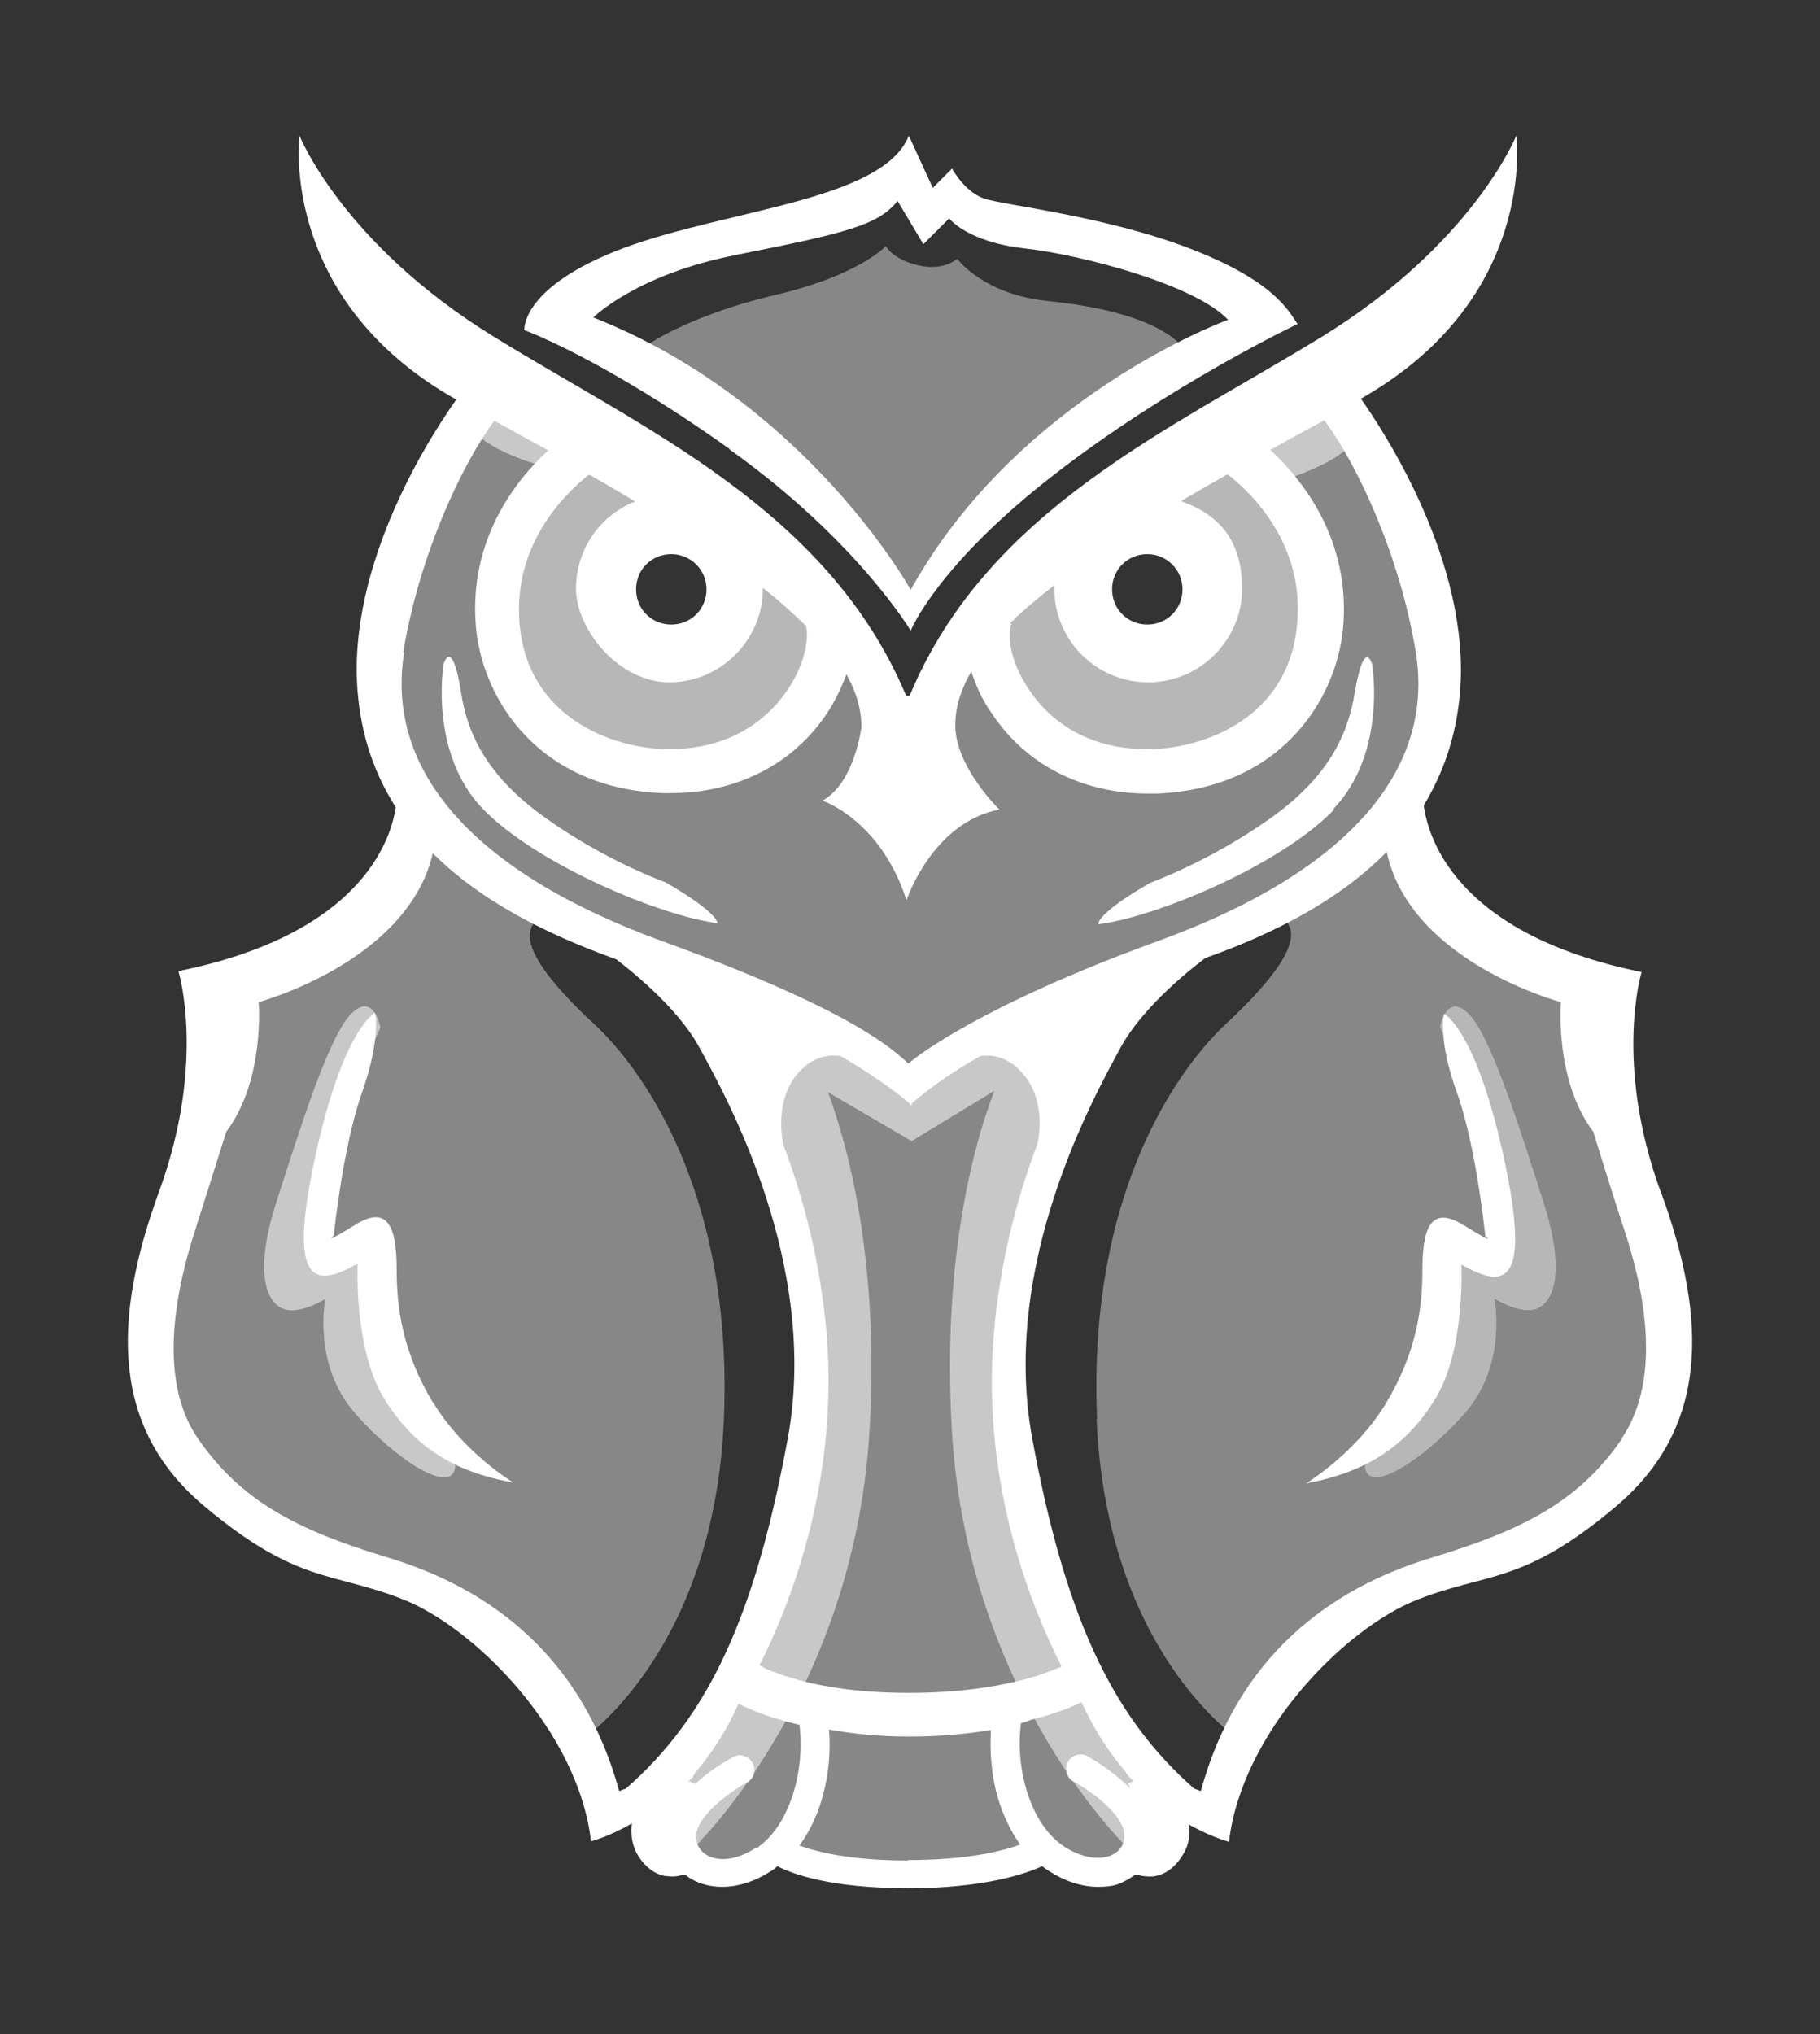 <?xml version="1.0" encoding="UTF-8"?>
<svg id="Layer_1" xmlns="http://www.w3.org/2000/svg" version="1.1" viewBox="0 0 387.7 433.2">
  <rect x="0" y="0" width="387.7" height="433.2" fill="#333333" stroke="none"/>
  <!-- Generator: Adobe Illustrator 29.1.0, SVG Export Plug-In . SVG Version: 2.1.0 Build 142)  -->
  <defs>
    <style>
      .st0 {
        fill: #868686;
      }

      .st1, .st2 {
        fill: #ddd;
      }

      .st3 {
        fill: #fff;
      }

      .st4 {
        fill: #d8d8d8;
        opacity: .8;
      }

      .st4, .st2 {
        isolation: isolate;
      }

      .st2 {
        opacity: .5;
      }

      .st5 {
        display: none;
      }

      .st6 {
        fill: #2b7a78;
      }
    </style>
  </defs>
  <g id="Layer_2" class="st5">
    <rect class="st6" x="-118.1" y="-94" width="651.5" height="651.5"/>
  </g>
  <g id="Layer_11" data-name="Layer_1">
    <g id="shadows">
      <g>
        <path class="st2" d="M142.5,376.8s-2.1,2.8,13.8-20c15.9-22.8,15.9-71.8,15.2-82.8s-9.7-37.3-9.7-37.3l-2.1-15.2s13.8-4.1,18.6-.7,15.9,9.7,15.9,9.7c0,0,15.9-11,24.2-11s12.4,8.3,8.3,17.9-10.4,33.1-11,45.5,5.5,53.8,11,63.5,14.5,29,14.5,29c0,0,13.8,13.8,7.6,19.3s-7.9-.7-7.9-.7c0,0-9.3,7.6-16.2,2.8,0,0-6.9,1.4-15.9,1.4s-29,4.8-41.4-4.1c0,0-6.2,10.4-15.9,4.8s-6.2-6.2-6.2-6.2c0,0,0,9-6.2.7s3.5-16.6,3.5-16.6h0Z"/>
        <path class="st2" d="M103.1,84.2s-20.7,33.1-21.4,51.1c-.7,17.9,2.8,35.9,16.6,46.9,16.4,13.1,51.1,23.5,64.2,29.7,13.1,6.2,31.7,18.6,31.7,18.6,0,0,20-15.2,49-26.2,29-11,52.4-22.8,58.7-41.4,6.2-18.6,6.9-32.4,1.4-43.5s-20.7-38-20.7-38l-21.4,11.7s11,9.7,15.2,20,8.3,39.3-15.9,47.6c-24.2,8.3-34.5,2.1-40.7-5.5s-9.7-22.1-9.7-22.1l-12.4,17.9-3.5,6.9s-13.1-22.8-14.5-24.8-6.2-6.2-6.2-6.2c0,0,9,27.6-22.1,36.6s-51.1-24.2-45.5-40c5.5-15.9,20.7-29,20.7-29l-23.5-10.4Z"/>
        <g>
          <g>
            <path class="st2" d="M233.6,302.2c2.1,49.7,30.4,68.3,30.4,68.3l15.2-21.4s11-11.7,34.5-17.3,35.9-23.5,40-38-9-50.4-13.1-59.3-4.8-26.2-4.8-26.2c-27.6-6.9-37.3-31.1-37.3-31.1l-26.2,17.9c7.6,3.5-2.1,14.5-11,22.8-9,8.3-29.7,34.5-27.6,84.2ZM290.9,310.5s11.7-13.1,13.8-22.1,2.1-23.5,2.1-23.5l11.7,2.8s0-19.3-3.5-29c-3.5-9.7-8.3-20-8.3-20,0,0,1.4-7.6,6.2-2.8,4.8,4.8,11,24.8,15.9,40s2.1,21.4-1.4,22.8-9-2.1-9-2.1c0,0,2.8,13.8-6.2,24.2s-22.8,19.3-21.4,9.7Z"/>
            <path class="st4" d="M304.7,288.4c2.1-9,2.1-23.5,2.1-23.5l11.7,2.8s0-19.3-3.5-29c-3.5-9.7-8.3-20-8.3-20,0,0,1.4-7.6,6.2-2.8,4.8,4.8,11,24.8,15.9,40s2.1,21.4-1.4,22.8-9-2.1-9-2.1c0,0,2.8,13.8-6.2,24.2s-22.8,19.3-21.4,9.7c0,0,11.7-13.1,13.8-22.1Z"/>
          </g>
          <path class="st2" d="M89.3,177.3s-9.7,24.2-37.3,31.1c0,0-.7,17.3-4.8,26.2s-17.3,44.9-13.1,59.3c4.1,14.5,16.6,32.4,40,38s34.5,17.3,34.5,17.3l15.2,21.4s28.3-18.6,30.4-68.3-18.6-75.9-27.6-84.2c-9-8.3-18.6-19.3-11-22.8l-26.2-17.9Z"/>
          <path class="st4" d="M81,218.7s-1.4-7.6-6.2-2.8-11,24.8-15.9,40-2.1,21.4,1.4,22.8,9-2.1,9-2.1c0,0-2.8,13.8,6.2,24.2,9,10.4,22.8,19.3,21.4,9.7,0,0-11.7-13.1-13.8-22.1s-2.1-23.5-2.1-23.5l-11.7,2.8s0-19.3,3.5-29c3.5-9.7,8.3-20,8.3-20Z"/>
          <path class="st4" d="M123.8,97.3s-18.6,15.2-15.9,35.2c2.8,20,13.8,32.4,29.7,33.1s27.6-6.2,29-8.3,7.6-13.8,7.6-13.8l2.1-11.7-17.3-15.2s-2.8,28.3-21.4,24.2c-18.6-4.1-8.3-20.7-3.5-24.2s9.7-9,9.7-9l-20-10.4Z"/>
          <path class="st4" d="M262.9,97.3s18.6,15.2,15.9,35.2c-2.8,20-13.8,32.4-29.7,33.1s-27.6-6.2-29-8.3-7.6-13.8-7.6-13.8l-2.1-11.7,17.3-15.2s2.8,28.3,21.4,24.2c18.6-4.1,8.3-20.7,3.5-24.2s-9.7-9-9.7-9l20-10.4Z"/>
          <path class="st4" d="M116.2,99.4s-16.6-4.1-16.6-11,6.2-7.6,6.2-7.6l15.2,11-4.8,7.6Z"/>
          <path class="st4" d="M271.5,102.8s17.9-4.8,17.9-11.7-6.2-7.6-6.2-7.6l-15.2,11,3.5,8.3Z"/>
          <path class="st2" d="M138.3,73.2s9-6.2,26.9-10.4,23.5-10.4,23.5-10.4c0,0,1.4,2.8,6.9,4.1s8.3-1.4,8.3-1.4c0,0,5.5,7.6,19.3,9,13.8,1.4,25.5,4.8,29.7,11,4.1,6.2-18.6,9-33.1,23.5s-26.9,29.7-26.9,29.7c0,0-8.3-13.1-17.9-24.2s-40-26.2-40-26.2l3.5-4.8h0Z"/>
          <path class="st4" d="M246.3,380.2c-19.3-22.8-25.5-52.4-29.7-80.7s15.2-73.8,15.2-73.8l-12.8-4.9c-1.7-1.4-4-2.1-6.9-.6-6.9,3.5-17.9,10.4-17.9,10.4,0,0-12.4-9.7-21.4-11-4.7-.7-6.7,1-7.6,2.8l-9,3.4s19.3,45.5,15.2,73.8c-4.1,28.3-10.4,58-29.7,80.7,0,0-3.5,5.5-2.8,9s2.1,8.3,8.3,4.8c0,0,34.5-32.4,38-89,2.1-34.9-3.9-59.1-8.8-72.5l17.8,10.4,17.6-10.7c-5,13.2-11.1,37.5-9,72.8,3.5,56.6,38,89,38,89,6.2,3.5,7.6-1.4,8.3-4.8s-2.8-9-2.8-9h0Z"/>
        </g>
      </g>
    </g>
    <g id="vectors">
      <g>
        <g>
          <path class="st3" d="M152.8,196.7s.9-1.9-11-8.8c0,0-12.9-4.6-25.7-13.8-12.9-9.2-16.6-18.4-17.9-26.7s-2.8-8.8-3.7-6c0,0-3.2,18.8,8.3,30.8,11.5,11.9,38.2,23,50.2,24.4h0Z"/>
          <path class="st3" d="M284,172.3c11.5-11.9,8.3-30.8,8.3-30.8-.9-2.8-2.3-2.3-3.7,6s-5,17.5-17.9,26.7c-12.9,9.2-25.7,13.8-25.7,13.8-11.9,6.9-11,8.8-11,8.8,11.9-1.4,38.6-12.4,50.2-24.4h0Z"/>
          <path class="st3" d="M155.4,95.7c27.1,19.3,38.6,38.6,38.6,38.6,0,0,5.5-13.8,30.4-33.1,24.8-19.3,52-32.2,52-32.2-1.9-2.8-5-9.2-23-16.1-17.9-6.9-39.5-9.2-43.7-10.6s-6.9-6.4-6.9-6.4l-4.1,4.1-5.1-11.1c-5.5,13.8-38.6,15.7-60.7,23.9-22.1,8.3-21.2,17.5-21.2,17.5,0,0,16.6,6,43.7,25.3h0ZM156.7,54.3c23.8-4.7,30.4-6.4,34.5-11.5l5.5,9.2,5.5-5.5s3.7,5,16.1,6.4c12.4,1.4,36.4,7.8,43.3,15.2,0,0-44.6,16.1-67.6,57.5,0,0-22.1-40-67.6-58,0,0,9.2-9.2,30.4-13.3h0Z"/>
          <path class="st3" d="M92.3,298.8c-6.4-10.6-7.8-20-7.8-28.3s-1.4-14.3-8.8-9.7c-7.4,4.6-4.6,2.3-4.6,2.3,0,0,1.9-18.8,6-30.4s2.8-17,2.8-17c0,0-6.9,3.2-12.9,31.3s.9,26.7,9.2,22.1c0,0-.9,17.9,5.5,28.5,6.4,10.6,15.2,15.9,27.6,18.1,0,0-10.6-6.4-17-17h0Z"/>
          <path class="st3" d="M307.6,215.8s-1.4,5.5,2.8,17c4.1,11.5,6,30.4,6,30.4,0,0,2.8,2.3-4.6-2.3-7.4-4.6-8.8,1.4-8.8,9.7s-1.4,17.7-7.8,28.3c-6.4,10.6-17,17-17,17,12.4-2.3,21.2-7.6,27.6-18.1s5.5-28.5,5.5-28.5c8.3,4.6,15.2,6,9.2-22.1-6-28.1-12.9-31.3-12.9-31.3h0Z"/>
        </g>
        <path class="st3" d="M353.8,253.9c-10.1-27.6-4.1-46.9-4.1-46.9-40.2-8.2-45.6-29.3-46.4-35.5,4.1-6.8,6.9-14.6,7.7-23.9,2.4-27.9-16.6-56.3-21.1-62.7,37.8-21.4,33.1-56,33.1-56,0,0-9.2,23-41.4,42.8-32.2,19.8-71.3,36.8-87.8,76.4h-.8c-16.6-39.5-55.7-56.6-87.8-76.4-32.2-19.8-41.4-42.8-41.4-42.8,0,0-4.6,34.8,33.4,56.2-4.8,6.7-23.4,34.7-21,62.4.8,9.5,3.7,17.5,8.1,24.4-1,6.8-7.2,27-46.3,34.9,0,0,6,19.3-4.1,46.9-10.1,27.6-10.1,50.6,9.7,67.1,19.8,16.6,27.1,13.8,42.3,19.8,15.2,6,37.3,28.1,40,51.5,0,0,3.7-.9,8.7-3.8-.3,2.1,0,4.3,1,6.3,2,3.5,4.4,4.6,6.1,4.9.5,0,1,.1,1.4.1.8,0,1.5-.1,2.1-.3h.9c.3.3.8.6,1.1.8,1.9,1.1,4.2,1.7,6.6,1.7,3.4,0,7-1.1,10.5-3.4.5-.3.9-.6,1.3-1,3.2,1.7,11.5,4.7,27.8,4.7s25.2-3.1,28.6-4.7c.4.3.9.7,1.4,1,3.4,2.2,7,3.4,10.5,3.4s4.6-.6,6.6-1.7c.5-.3.9-.6,1.3-.9h.3c.8.2,1.6.4,2.6.4s1,0,1.4-.1c1.7-.3,4.1-1.4,6.1-4.9,1.1-1.9,1.4-4.1,1-6.1,5,2.8,8.6,3.7,8.6,3.7,2.8-23.5,24.8-45.5,40-51.5,15.2-6,22.6-3.2,42.3-19.8,19.8-16.6,19.8-39.5,9.7-67.1h0ZM244.4,118c4.1,0,7.5,3.3,7.5,7.5s-3.3,7.5-7.5,7.5-7.5-3.3-7.5-7.5,3.3-7.5,7.5-7.5ZM215.3,132.6c2.7-2.7,5.9-5.3,9.3-8v.8c0,11,9,19.9,20,19.9s20-9,20-19.9-5.4-15.9-13-18.7c3.2-1.9,6.5-3.8,9.9-5.7,5,3.9,16.5,14.8,14.8,32.1-1.9,20-19.9,26-30.4,26.4-15.6.6-23.5-7.7-26.8-12.8-4.1-6.1-4.6-11.9-3.6-13.9h-.3v-.2ZM143,118c4.1,0,7.5,3.3,7.5,7.5s-3.3,7.5-7.5,7.5-7.5-3.3-7.5-7.5,3.3-7.5,7.5-7.5ZM125.6,101.1c3.3,1.9,6.6,3.8,9.7,5.7-7.4,2.9-12.6,10.1-12.6,18.6s9,19.9,19.9,19.9,19.9-9,19.9-19.9v-.2c3.5,2.7,6.5,5.5,9.2,8.1.6,2.3,0,7.7-3.8,13.4-3.3,5-11.2,13.4-26.8,12.8-10.4-.4-28.5-6.4-30.4-26.4-1.6-17,9.6-27.9,14.6-31.9h.2ZM85.9,138.9c3.5-21.1,12.7-40.3,19.4-49.3,3.9,2.1,7.7,4.3,11.5,6.3-7,6.4-17.1,19.2-15.4,37.8.8,8.4,4.6,16.8,10.5,22.9,7.2,7.6,17.3,11.8,29.1,12.3h1.9c14,0,26.2-6.2,33.4-17.2,1.7-2.6,3-5.4,4-8.1,2.1,3.7,3.2,7.5,3.2,11.2,0,0-1.4,11.9-8.3,15.7,0,0,12.4,4.1,17.9,21.2,0,0,5.5-16.6,19.8-19.3,0,0-9.1-8.8-9.4-17.5-.1-4,1.1-7.9,3.4-11.9,1,3,2.3,6,4.3,8.8,7.2,11,19.3,17.2,33.4,17.2s1.2,0,1.9,0c11.9-.5,21.9-4.7,29.1-12.3,5.9-6.1,9.7-14.5,10.5-22.9,1.7-18.8-8.6-31.6-15.5-38,3.8-2.1,7.6-4.2,11.5-6.3,6.7,8.9,16,28.2,19.5,49.4,4.1,25.3-14.7,46.9-55.2,61.6-37.3,13.6-51.1,24.4-52.9,26-3-2.8-11.7-11.3-52.2-26-40.5-14.7-59.3-36.4-55.2-61.6h-.1ZM226.1,354.9c-1.3.6-3,1.2-5,1.9-5.4,1.7-14.5,3.7-27.5,3.7s-21.6-2-26.6-3.7c-1.2-.4-2.3-.8-3.3-1.2-.8-.3-1.3-.7-1.9-1,6.2-12.2,16.9-38.6,14.3-70.4-1.3-15.5-5-29.3-9.3-40.6-.6-3.5-1-9.8,2.8-14.6,3.4-4.2,7.1-4.5,9.5-4.1,5.8,3.4,10.8,6.8,14.7,10.1v.4c0,0,.1-.1.2-.2,0,0,.1.1.2.2v-.4c3.9-3.4,8.8-6.8,14.6-10.1,2.4-.4,6.1,0,9.4,4.1,3.9,4.8,3.5,11.2,2.8,14.6-4.3,11.3-8,25-9.3,40.6-2.7,32,8.2,58.4,14.4,70.6h0ZM133.3,380.9l-1.4.5c-7.8-28.5-27.3-43.1-49.2-49.7-19.8-6-31.3-12.1-40.5-25.3-9.2-13.3-4.1-33.6-.7-44.2,2.8-8.8,6.7-21.2,6.7-21.2,8.3-11,6.9-27.6,6.9-27.6,0,0,31.7-8.5,37.1-31.7,10.3,10.3,24.4,17.3,39.1,22.6,2.7,2.1,13,10.1,17.7,18.8,5.5,10.1,25.7,46,18.8,83.3-6.9,37.3-16.6,58.9-34.5,74.5h0ZM161,393.5c-4.6,3-8.4,2.8-10.5,1.5-1.5-.9-2.3-2.4-2.2-4.2.3-4.1,6.8-9,10.8-11.2,1.5-.8,2.1-2.7,1.2-4.2s-2.7-2.1-4.2-1.2-4.6,2.5-8,5.7l-1.4-.6c.2-.2.4-.4.6-.6.3-.3.6-.8.8-1.2,3.3-3.9,6.6-8.7,9.2-14.7,2.8,1.4,7,3.1,13,4.5,1.2,9.5-1.9,21.5-9.3,26.4h0ZM193.5,396.2c-12.6,0-19.7-1.9-23.2-3.2,2.1-2.9,3.8-6.3,4.9-10.3,1.3-4.6,1.8-9.6,1.4-14.4,4.9.9,10.6,1.5,17.3,1.5s12.3-.6,17.2-1.4c-.3,4.7.1,9.7,1.4,14.2,1.1,3.9,2.8,7.3,4.8,10.2-3.7,1.4-11.3,3.3-23.9,3.3h0ZM240.7,380.8c-3.7-3.8-8.2-6.3-9-6.8-1.5-.8-3.4-.3-4.2,1.2-.8,1.5-.3,3.4,1.2,4.2,4.1,2.2,10.6,7.2,10.8,11.2.1,1.9-.7,3.3-2.2,4.2-2.1,1.2-5.9,1.4-10.5-1.5-7.4-4.8-10.6-16.8-9.3-26.4.7-.1,1.3-.3,1.9-.6,4.8-1.2,8.5-2.6,11-3.8,2.8,6.1,6,10.9,9.4,14.8.1.3.3.6.6.9s.7.8,1,1.1l-1.1.5c0,.2.2.4.3.6h0ZM345.5,306.4c-9.1,13.2-20.7,19.3-40.5,25.3-21.9,6.6-41.4,21.2-49.2,49.7l-1.4-.5c-17.9-15.7-27.6-37.3-34.5-74.5-6.9-37.3,13.3-73.1,18.8-83.3,5-9.2,16.2-17.7,18.1-19.1,14.6-5.2,28.5-12.3,38.6-22.6,5,23.5,37.1,32,37.1,32,0,0-1.4,16.6,6.9,27.6,0,0,3.8,12.4,6.7,21.2,3.5,10.6,8.5,30.8-.7,44.2h0Z"/>
      </g>
    </g>
  </g>
  <g id="orig" class="st5">
    <g id="shadows1">
      <g>
        <path class="st1" d="M119.4,449.1s-3,4,20-29,23-104,22-120-14-54-14-54l-3-22s20-6,27-1,23,14,23,14c0,0,23-16,35-16s18,12,12,26-15,48-16,66,8,78,16,92,21,42,21,42c0,0,20,20,11,28s-11.5-1-11.5-1c0,0-13.5,11-23.5,4,0,0-10,2-23,2s-42,7-60-6c0,0-9,15-23,7s-9-9-9-9c0,0,0,13-9,1s5-24,5-24h0Z"/>
        <path class="st1" d="M62.4,25.1s-30,48-31,74,4,52,24,68c23.8,19,74,34,93,43s46,27,46,27c0,0,29-22,71-38s76-33,85-60,10-47,2-63-30-55-30-55l-31,17s16,14,22,29,12,57-23,69-50,3-59-8-14-32-14-32l-18,26-5,10s-19-33-21-36-9-9-9-9c0,0,13,40-32,53s-74-35-66-58,30-42,30-42l-34-15Z"/>
        <g>
          <g>
            <path class="st1" d="M251.5,341.1c3,72,44,99,44,99l22-31s16-17,50-25,52-34,58-55-13-73-19-86-7-38-7-38c-40-10-54-45-54-45l-38,26c11,5-3,21-16,33s-43,50-40,122ZM334.5,353.1s17-19,20-32,3-34,3-34l17,4s0-28-5-42-12-29-12-29c0,0,2-11,9-4s16,36,23,58,3,31-2,33-13-3-13-3c0,0,4,20-9,35s-33,28-31,14Z"/>
            <path class="st0" d="M354.5,321.1c3-13,3-34,3-34l17,4s0-28-5-42-12-29-12-29c0,0,2-11,9-4s16,36,23,58,3,31-2,33-13-3-13-3c0,0,4,20-9,35s-33,28-31,14c0,0,17-19,20-32Z"/>
          </g>
          <path class="st1" d="M42.4,160.1s-14,35-54,45c0,0-1,25-7,38s-25,65-19,86,24,47,58,55,50,25,50,25l22,31s41-27,44-99-27-110-40-122-27-28-16-33l-38-26Z"/>
          <path class="st0" d="M30.4,220.1s-2-11-9-4S5.4,252.1-1.6,274.1s-3,31,2,33,13-3,13-3c0,0-4,20,9,35s33,28,31,14c0,0-17-19-20-32s-3-34-3-34l-17,4s0-28,5-42,12-29,12-29Z"/>
          <path class="st0" d="M92.4,44.1s-27,22-23,51,20,47,43,48,40-9,42-12,11-20,11-20l3-17-25-22s-4,41-31,35-12-30-5-35,14-13,14-13l-29-15Z"/>
          <path class="st0" d="M294,44.1s27,22,23,51-20,47-43,48-40-9-42-12-11-20-11-20l-3-17,25-22s4,41,31,35,12-30,5-35-14-13-14-13l29-15Z"/>
          <path class="st0" d="M81.4,47.1s-24-6-24-16,9-11,9-11l22,16-7,11Z"/>
          <path class="st0" d="M306.4,52.1s26-7,26-17-9-11-9-11l-22,16,5,12Z"/>
          <path class="st1" d="M113.4,9.1S126.4.1,152.4-5.9s34-15,34-15c0,0,2,4,10,6s12-2,12-2c0,0,8,11,28,13s37,7,43,16-27,13-48,34-39,43-39,43c0,0-12-19-26-35s-58-38-58-38l5-7h0Z"/>
          <path class="st0" d="M269.9,454.1c-28-33-37-76-43-117s22-107,22-107l-18.6-7.1c-2.4-2-5.8-3-10-.9-10,5-26,15-26,15,0,0-18-14-31-16-6.8-1-9.7,1.4-11,4.1l-13,4.9s28,66,22,107-15,84-43,117c0,0-5,8-4,13s3,12,12,7c0,0,50-47,55-129,3.1-50.6-5.6-85.6-12.8-105l25.8,15,25.5-15.5c-7.2,19.2-16.1,54.4-13,105.5,5,82,55,129,55,129,9,5,11-2,12-7s-4-13-4-13h.1Z"/>
        </g>
      </g>
    </g>
    <g id="vectors1">
      <g>
        <g>
          <path d="M134.4,188.1s1.3-2.7-16-12.7c0,0-18.7-6.7-37.3-20-18.7-13.3-24-26.7-26-38.7s-4-12.7-5.3-8.7c0,0-4.7,27.3,12,44.7,16.7,17.3,55.3,33.3,72.7,35.3h0Z"/>
          <path d="M324.5,152.8c16.7-17.3,12-44.7,12-44.7-1.3-4-3.3-3.3-5.3,8.7s-7.3,25.3-26,38.7c-18.7,13.3-37.3,20-37.3,20-17.3,10-16,12.7-16,12.7,17.3-2,56-18,72.7-35.3h-.1Z"/>
          <path d="M138.1,41.8c39.3,28,56,56,56,56,0,0,8-20,44-48C274.1,21.8,313.4,3.1,313.4,3.1c-2.7-4-7.3-13.3-33.3-23.3s-57.3-13.3-63.3-15.3-10-9.3-10-9.3l-6,6-7.4-16.1c-8,20-56,22.7-88,34.7s-30.7,25.3-30.7,25.3c0,0,24,8.7,63.3,36.7h0ZM140.1-18.2c34.5-6.8,44-9.3,50-16.7l8,13.3,8-8s5.3,7.3,23.3,9.3,52.7,11.3,62.7,22c0,0-64.7,23.3-98,83.3,0,0-32-58-98-84,0,0,13.3-13.3,44-19.3h0Z"/>
          <path d="M46.7,336.1c-9.3-15.3-11.3-29-11.3-41s-2-20.7-12.7-14-6.7,3.3-6.7,3.3c0,0,2.7-27.3,8.7-44s4-24.7,4-24.7c0,0-10,4.7-18.7,45.3s1.3,38.7,13.3,32c0,0-1.3,26,8,41.3s22,23,40,26.3c0,0-15.3-9.3-24.7-24.7h0v.2Z"/>
          <path d="M358.8,215.8s-2,8,4,24.7,8.7,44,8.7,44c0,0,4,3.3-6.7-3.3-10.7-6.7-12.7,2-12.7,14s-2,25.7-11.3,41-24.7,24.7-24.7,24.7c18-3.3,30.7-11,40-26.3s8-41.3,8-41.3c12,6.7,22,8.7,13.3-32s-18.7-45.3-18.7-45.3h0v-.2Z"/>
        </g>
        <path d="M425.7,271.1c-14.7-40-6-68-6-68-58.2-11.9-66.1-42.4-67.2-51.4,6-9.8,10-21.2,11.2-34.6,3.5-40.5-24-81.6-30.6-90.8,54.8-31,48-81.2,48-81.2,0,0-13.3,33.3-60,62-46.7,28.7-103.3,53.3-127.3,110.7h-1.1C168.7,60.5,112,35.8,65.4,7.1,18.7-21.6,5.4-54.9,5.4-54.9c0,0-6.7,50.4,48.4,81.5-6.9,9.7-33.9,50.3-30.4,90.5,1.2,13.8,5.4,25.4,11.7,35.4-1.4,9.9-10.5,39.1-67.1,50.6,0,0,8.7,28-6,68s-14.7,73.3,14,97.3c28.7,24,39.3,20,61.3,28.7s54,40.7,58,74.7c0,0,5.3-1.3,12.6-5.5-.4,3.1-.1,6.2,1.5,9.1,2.9,5,6.4,6.6,8.9,7.1.7,0,1.4.2,2.1.2,1.1,0,2.2-.2,3.1-.4h1.3c.5.4,1.1.8,1.6,1.1,2.8,1.6,6.1,2.4,9.5,2.4,4.9,0,10.2-1.6,15.2-4.9.7-.4,1.3-.9,1.9-1.4,4.7,2.4,16.6,6.8,40.3,6.8s36.5-4.5,41.4-6.8c.6.5,1.3,1,2,1.4,4.9,3.2,10.2,4.9,15.2,4.9s6.7-.8,9.5-2.4c.7-.4,1.3-.9,1.9-1.3h.5c1.1.3,2.3.6,3.7.6s1.4,0,2.1-.2c2.5-.5,6-2.1,8.9-7.1,1.6-2.8,2-5.9,1.5-8.9,7.2,4.1,12.4,5.4,12.4,5.4,4-34,36-66,58-74.7s32.7-4.7,61.3-28.7c28.7-24,28.7-57.3,14-97.3h0ZM267.2,74.1c6,0,10.8,4.8,10.8,10.8s-4.8,10.8-10.8,10.8-10.8-4.8-10.8-10.8,4.8-10.8,10.8-10.8ZM225,95.2c3.9-3.9,8.5-7.7,13.5-11.6v1.1c0,16,13,28.9,29,28.9s29-13,29-28.9-7.8-23-18.8-27.1c4.6-2.8,9.4-5.5,14.3-8.3,7.2,5.6,23.9,21.5,21.5,46.5-2.7,29-28.9,37.7-44,38.3-22.6.9-34-11.2-38.9-18.5-5.9-8.9-6.6-17.2-5.2-20.1l-.4-.2h0ZM120.2,74.1c5.9,0,10.8,4.8,10.8,10.8s-4.8,10.8-10.8,10.8-10.8-4.8-10.8-10.8,4.8-10.8,10.8-10.8ZM95,49.6c4.8,2.8,9.6,5.5,14.1,8.3-10.7,4.2-18.3,14.7-18.3,26.9s13,28.9,28.9,28.9,28.9-13,28.9-28.9v-.3c5,3.9,9.4,7.9,13.3,11.8.9,3.4,0,11.2-5.5,19.4-4.8,7.3-16.3,19.4-38.9,18.5-15.1-.6-41.3-9.3-44-38.3-2.3-24.7,13.9-40.4,21.2-46.2h.3ZM37.4,104.4c5-30.6,18.4-58.4,28.1-71.4,5.6,3.1,11.1,6.2,16.6,9.2-10.1,9.3-24.8,27.8-22.3,54.8,1.1,12.2,6.7,24.3,15.2,33.2,10.4,11,25,17.1,42.2,17.8h2.8c20.3,0,37.9-9,48.4-24.9,2.5-3.8,4.4-7.8,5.8-11.8,3,5.4,4.7,10.8,4.7,16.2,0,0-2,17.3-12,22.7,0,0,18,6,26,30.7,0,0,8-24,28.7-28,0,0-13.2-12.7-13.6-25.3-.2-5.8,1.6-11.5,4.9-17.3,1.4,4.3,3.4,8.7,6.2,12.8,10.5,15.9,28,24.9,48.4,24.9s1.8,0,2.8,0c17.2-.7,31.8-6.8,42.2-17.8,8.5-8.9,14-21,15.2-33.2,2.5-27.3-12.4-45.8-22.5-55.1,5.5-3.1,11-6.1,16.6-9.2,9.7,12.9,23.2,40.9,28.2,71.6,6,36.7-21.3,68-80,89.3-54.1,19.7-74.1,35.4-76.7,37.7-4.4-4-17-16.4-75.7-37.7S31.6,140.9,37.6,104.3h-.2ZM240.6,417.4c-1.9.8-4.3,1.8-7.3,2.8-7.8,2.5-21,5.4-39.9,5.4s-31.3-2.9-38.6-5.3c-1.8-.6-3.4-1.2-4.8-1.8-1.1-.5-1.9-1-2.7-1.4,9-17.7,24.5-55.9,20.7-102-1.9-22.5-7.2-42.4-13.5-58.8-.9-5-1.5-14.2,4.1-21.2,4.9-6.1,10.3-6.5,13.8-5.9,8.4,4.9,15.6,9.8,21.3,14.6v.6c.1,0,.2-.2.3-.3.1,0,.2.2.3.3v-.6c5.7-4.9,12.8-9.8,21.1-14.7,3.5-.6,8.8-.1,13.6,5.9,5.6,7,5,16.2,4.1,21.2-6.2,16.4-11.6,36.3-13.5,58.8-3.9,46.4,11.9,84.7,20.9,102.3h0ZM106.1,455.1l-2,.7c-11.3-41.3-39.6-62.4-71.3-72-28.7-8.7-45.4-17.5-58.7-36.7-13.3-19.3-6-48.7-1-64,4.1-12.7,9.7-30.7,9.7-30.7,12-16,10-40,10-40,0,0,46-12.3,53.7-45.9,14.9,14.9,35.3,25.1,56.6,32.7,3.9,3,18.8,14.6,25.7,27.3,8,14.7,37.3,66.7,27.3,120.7s-24,85.3-50,108h0ZM146.3,473.3c-6.6,4.3-12.2,4-15.2,2.2-2.2-1.3-3.4-3.5-3.2-6.1.4-5.9,9.8-13.1,15.6-16.3,2.2-1.2,3-3.9,1.8-6.1s-3.9-3-6.1-1.8-6.6,3.6-11.6,8.3l-2-.9c.3-.3.6-.6.9-.9.5-.5.8-1.1,1.1-1.7,4.8-5.6,9.5-12.6,13.4-21.3,4,2,10.1,4.5,18.8,6.5,1.8,13.8-2.8,31.2-13.5,38.2h0ZM193.4,477.3c-18.2,0-28.6-2.8-33.6-4.7,3-4.2,5.5-9.2,7.1-14.9,1.9-6.7,2.6-13.9,2.1-20.8,7.1,1.3,15.4,2.2,25,2.2s17.8-.8,24.9-2c-.5,6.8.2,14,2.1,20.6,1.6,5.6,4,10.6,7,14.8-5.4,2-16.4,4.8-34.7,4.8h0ZM261.8,454.9c-5.4-5.5-11.9-9.1-13-9.8-2.2-1.2-4.9-.4-6.1,1.8-1.2,2.2-.4,4.9,1.8,6.1,5.9,3.2,15.3,10.4,15.6,16.3.2,2.7-1,4.8-3.2,6.1-3,1.8-8.6,2.1-15.2-2.2-10.7-7-15.3-24.4-13.5-38.2,1-.2,1.9-.5,2.8-.8,7-1.8,12.3-3.8,15.9-5.5,4,8.8,8.7,15.8,13.6,21.5.2.5.5.9.9,1.3s1,1.1,1.5,1.6l-1.6.7c.1.3.3.6.4.9h0v.2ZM413.7,347.1c-13.2,19.2-30,28-58.7,36.7-31.7,9.6-60,30.7-71.3,72l-2-.7c-26-22.7-40-54-50-108s19.3-106,27.3-120.7c7.3-13.4,23.5-25.6,26.2-27.7,21.1-7.6,41.3-17.8,55.9-32.7,7.3,34,53.8,46.4,53.8,46.4,0,0-2,24,10,40,0,0,5.5,18,9.7,30.7,5,15.3,12.3,44.7-1,64h.1Z"/>
      </g>
    </g>
  </g>
</svg>